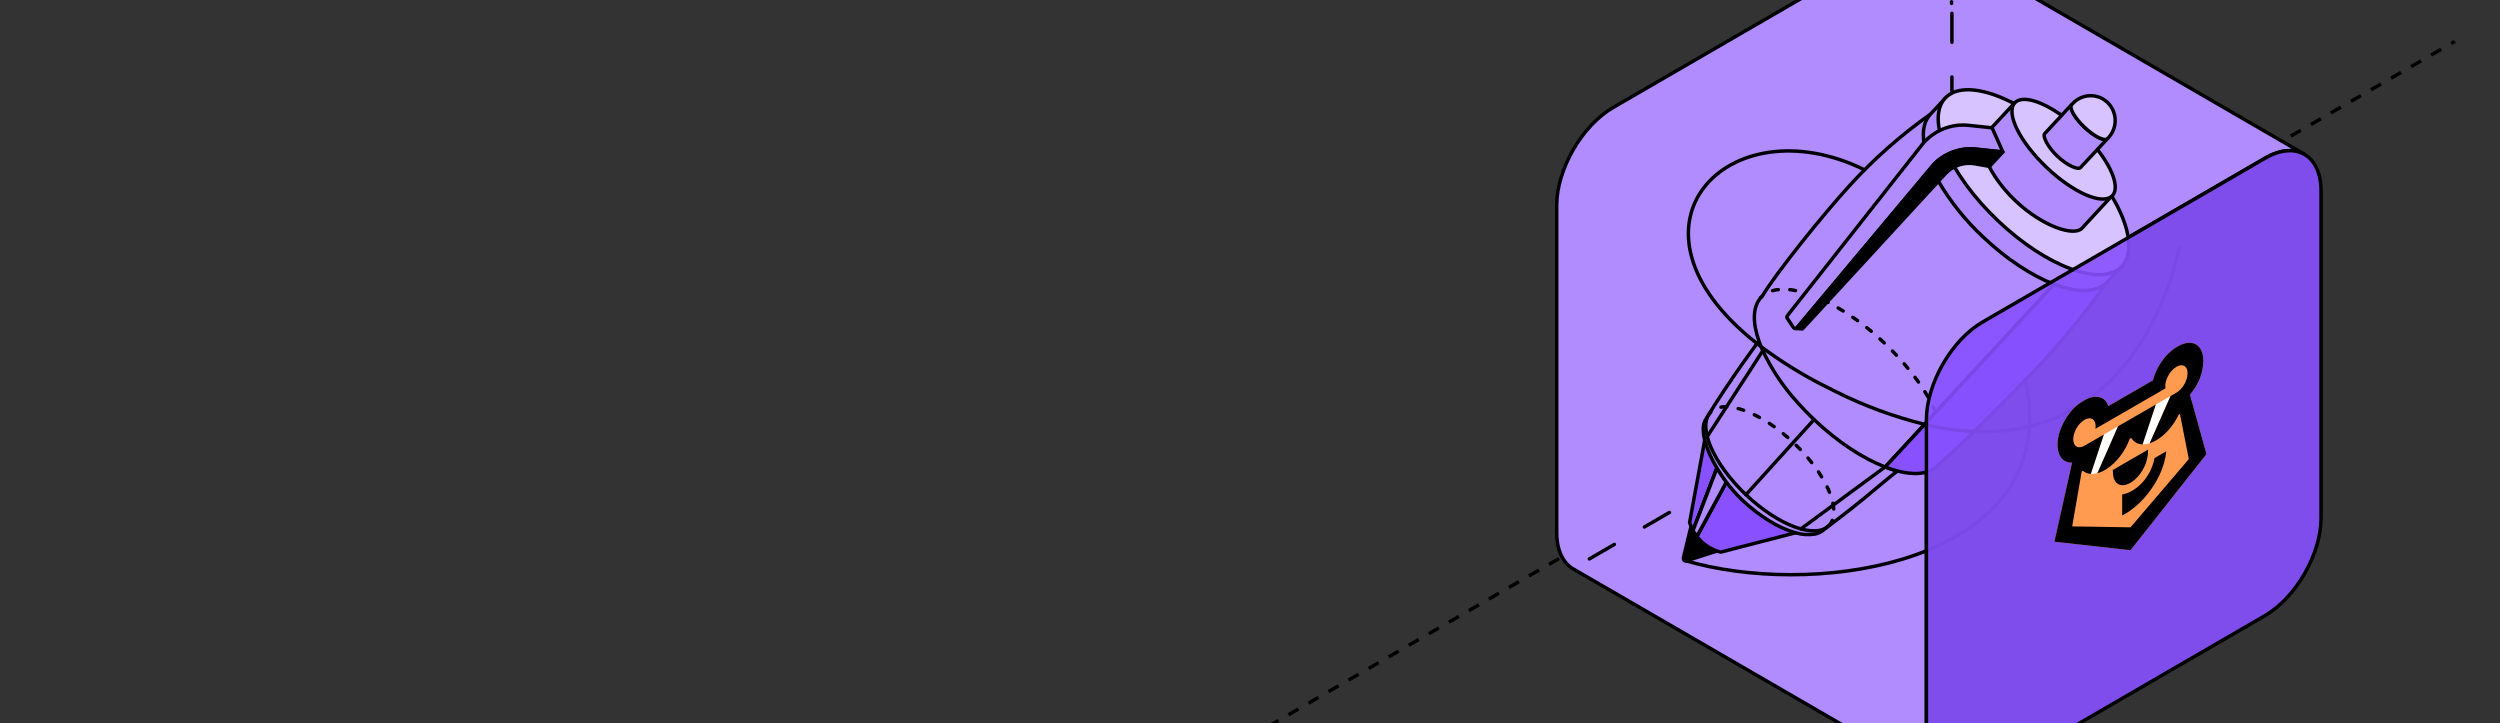 <?xml version="1.0" encoding="UTF-8"?> <svg xmlns="http://www.w3.org/2000/svg" width="432" height="125" viewBox="0 0 432 125" fill="none"><rect x="0" y="0" width="432" height="125" fill="#333333" stroke="none"/><g clip-path="url(#clip0_2665_7042)"><path d="M550 -65.482L108.275 189.539" stroke="black" stroke-width="0.6" stroke-linejoin="round" stroke-dasharray="2 2"></path><path d="M332.886 129.024V72.493C332.886 69.391 333.982 65.949 335.736 62.887C337.49 59.825 339.922 57.164 342.593 55.623L391.369 27.348C394.041 25.787 396.472 25.647 398.226 26.667L334.341 -10.354C332.586 -11.374 330.155 -11.214 327.484 -9.673L278.707 18.602C276.037 20.163 273.605 22.825 271.851 25.866C270.096 28.928 269 32.37 269 35.472V92.004C269 95.105 270.096 97.286 271.851 98.307L335.736 135.327C333.982 134.307 332.886 132.126 332.886 129.024Z" fill="#B18CFF" stroke="black" stroke-width="0.6" stroke-miterlimit="10" stroke-linecap="round" stroke-linejoin="round"></path><path d="M274.635 96.586L330.088 64.394" stroke="black" stroke-width="0.6" stroke-miterlimit="10" stroke-linecap="round" stroke-linejoin="round" stroke-dasharray="5 6"></path><path d="M337.29 2.306V55.989" stroke="black" stroke-width="0.6" stroke-miterlimit="10" stroke-linecap="round" stroke-linejoin="round" stroke-dasharray="5 6"></path><path d="M331.061 63.72C334.961 61.356 336.518 59.773 337.05 58.478" stroke="black" stroke-width="0.6" stroke-miterlimit="10" stroke-linecap="round" stroke-linejoin="round" stroke-dasharray="5 6"></path><path d="M335.052 -9.935C337.161 -8.302 337.11 -9.013 337.228 0.582" stroke="black" stroke-width="0.6" stroke-miterlimit="10" stroke-linecap="round" stroke-linejoin="round" stroke-dasharray="5 6"></path><path d="M292.286 90.614C292.559 91.75 293.153 92.779 293.994 93.576C294.835 94.373 295.888 94.903 297.025 95.103L291.481 96.888C291.404 96.915 291.322 96.921 291.243 96.904C291.164 96.887 291.091 96.849 291.032 96.793C290.973 96.737 290.93 96.666 290.908 96.587C290.886 96.508 290.886 96.425 290.907 96.346L292.286 90.614Z" fill="black" stroke="black" stroke-width="0.6" stroke-linecap="round" stroke-linejoin="round"></path><path d="M313.44 91.246L297.329 95.409C296.088 95.091 294.946 94.462 294.008 93.581C293.721 93.307 293.455 93.012 293.212 92.698L298.306 83.303L296.672 80.903L292.547 91.686C292.305 91.245 292.108 90.78 291.96 90.297L295.005 73.726L313.44 91.246Z" fill="#8850FF" stroke="black" stroke-width="0.6" stroke-linecap="round" stroke-linejoin="round"></path><path d="M298.304 83.312L293.21 92.706C292.968 92.392 292.748 92.059 292.555 91.711L296.672 80.903L298.304 83.312Z" fill="#E6C93A" stroke="black" stroke-width="0.6" stroke-linecap="round" stroke-linejoin="round"></path><path d="M298.303 83.312L293.21 92.706L293.199 92.694L292.552 91.701L292.547 91.686L296.688 80.908L298.303 83.312Z" fill="#B18CFF" stroke="black" stroke-width="0.6" stroke-linecap="round" stroke-linejoin="round"></path><path d="M343.044 61.971L334.512 71.2L332.563 73.324L325.748 80.693L325.796 80.706C326.477 80.971 327.174 81.196 327.882 81.379C326.781 82.243 325.696 83.131 324.646 84.009C321.327 86.828 318.217 89.263 315.341 91.373C315.322 91.392 315.302 91.41 315.28 91.427L315.187 91.519C314.726 91.921 314.167 92.19 313.569 92.296C312.472 92.466 311.352 92.386 310.292 92.061C307.477 91.305 304.066 89.26 300.961 86.315C300 85.388 299.116 84.382 298.318 83.307C297.74 82.538 297.204 81.738 296.711 80.909C295.788 79.424 295.074 77.814 294.589 76.127C294.397 75.427 294.308 74.702 294.326 73.974C294.333 73.356 294.529 72.755 294.887 72.253L294.97 72.149C294.974 72.136 294.977 72.123 294.98 72.11C294.982 72.098 294.985 72.086 294.989 72.075C296.829 69.087 298.952 65.863 301.398 62.416C302.131 61.397 302.861 60.386 303.593 59.37C303.695 59.229 303.803 59.085 303.914 58.946C306.085 56.014 308.335 53.134 310.663 50.306C313.596 46.724 316.625 43.228 319.712 39.832L320.126 40.228C320.859 40.935 321.645 41.666 322.418 42.408L323.645 43.575L341.858 60.876C342.278 61.237 342.657 61.61 343.044 61.971Z" fill="#B18CFF" stroke="black" stroke-width="0.6" stroke-linecap="round" stroke-linejoin="round"></path><path d="M364.103 48.773C362.359 50.644 358.963 50.667 354.94 49.118L344.8 60.075L343.045 61.971L334.513 71.2L332.563 73.324L325.749 80.693C321.946 79.236 317.571 76.403 313.475 72.509C312.435 71.522 311.465 70.513 310.563 69.494C308.158 66.853 306.155 63.862 304.619 60.619C304.509 60.374 304.404 60.131 304.307 59.89C304.176 59.569 304.053 59.255 303.948 58.941C302.824 55.733 302.85 53.031 304.3 51.399C304.316 51.376 304.334 51.354 304.354 51.334C304.394 51.288 304.442 51.245 304.486 51.201C304.496 51.184 304.508 51.169 304.522 51.154L304.561 51.109C307.042 46.998 315.035 37.077 319.6 32.076C323.802 27.465 328.484 23.33 333.563 19.744L334.954 21.054L336.115 22.157L339.868 25.716L339.898 25.724C340.875 26.664 341.869 27.608 342.878 28.556C343.444 29.092 344.005 29.631 344.572 30.163L353.019 38.203L362.728 47.453L364.103 48.773Z" fill="#B18CFF" stroke="black" stroke-width="0.6" stroke-linecap="round" stroke-linejoin="round"></path><path d="M301.698 85.488L313.462 72.505" stroke="black" stroke-width="0.6" stroke-linecap="round" stroke-linejoin="round"></path><path d="M304.606 60.616L295.014 75.432" stroke="black" stroke-width="0.6" stroke-linecap="round" stroke-linejoin="round"></path><path d="M316.09 90.76C318.371 88.289 315.631 81.923 309.966 76.54C304.3 71.156 297.859 68.798 295.574 71.268" stroke="black" stroke-width="0.6" stroke-linecap="round" stroke-linejoin="round" stroke-dasharray="1 2"></path><path d="M334.837 80.421L334.777 80.49" stroke="black" stroke-width="0.6" stroke-miterlimit="10" stroke-dasharray="3 5"></path><path d="M334.513 71.199C333.329 68.663 331.839 66.287 330.078 64.125C328.715 62.419 327.238 60.812 325.655 59.314C322.711 56.464 319.376 54.059 315.752 52.174C315.393 51.998 315.047 51.83 314.698 51.671L314.672 51.664C313.787 51.258 312.876 50.912 311.945 50.627C311.516 50.511 311.086 50.396 310.686 50.288C307.91 49.678 305.639 49.989 304.291 51.377C304.269 51.396 304.247 51.417 304.229 51.44" stroke="black" stroke-width="0.6" stroke-linecap="round" stroke-linejoin="round" stroke-dasharray="1 2"></path><path d="M316.09 90.76C313.804 93.23 307.364 90.867 301.698 85.488C296.032 80.109 293.288 73.737 295.561 71.264" stroke="black" stroke-width="0.6" stroke-linecap="round" stroke-linejoin="round"></path><path d="M366.674 45.996L364.09 48.769C362.347 50.64 358.95 50.663 354.928 49.114C351.125 47.657 346.756 44.821 342.656 40.925C339.644 38.117 337.05 34.879 334.956 31.312C334.514 30.535 334.113 29.736 333.753 28.916C333.128 27.564 332.691 26.13 332.454 24.655C332.158 22.61 332.489 20.921 333.548 19.768L336.131 16.995L337.527 18.306C339.756 18.306 342.522 19.143 345.489 20.68C346.531 21.227 347.598 21.855 348.672 22.56C353.147 25.556 357.091 29.296 360.337 33.623C361.099 34.651 361.775 35.675 362.373 36.678C364.12 39.623 365.144 42.412 365.3 44.691L366.674 45.996Z" fill="#B18CFF" stroke="black" stroke-width="0.6" stroke-linecap="round" stroke-linejoin="round"></path><path d="M366.672 46.002C370.071 42.326 365.987 32.846 357.55 24.828C349.113 16.81 339.518 13.29 336.119 16.966C332.72 20.642 336.803 30.122 345.24 38.14C353.678 46.158 363.273 49.678 366.672 46.002Z" fill="#D6C3FF" stroke="black" stroke-width="0.6" stroke-linecap="round" stroke-linejoin="round"></path><path d="M348.151 17.764L342.886 23.439C341.532 24.9 343.626 30.306 348.289 34.718C352.951 39.13 358.4 40.908 359.752 39.451L364.997 33.785L348.151 17.764Z" fill="#B18CFF" stroke="black" stroke-width="0.6" stroke-linecap="round" stroke-linejoin="round"></path><path d="M365.021 33.798C366.634 32.053 364.167 27.051 359.51 22.626C354.854 18.2 349.77 16.027 348.157 17.772C346.543 19.517 349.01 24.519 353.667 28.945C358.324 33.37 363.407 35.543 365.021 33.798Z" fill="#D6C3FF" stroke="black" stroke-width="0.6" stroke-linecap="round" stroke-linejoin="round"></path><path d="M364.174 23.948L362.439 25.821L360.505 27.889L359.709 28.747L359.514 28.961C359.108 29.395 357.223 28.621 355.511 26.996C353.798 25.37 352.918 23.491 353.332 23.078L353.532 22.865L354.321 22.015L356.26 19.93L357.987 18.054C357.493 18.591 358.482 20.34 360.168 21.958C361.855 23.577 363.682 24.48 364.174 23.948Z" fill="#B18CFF" stroke="black" stroke-width="0.6" stroke-linecap="round" stroke-linejoin="round"></path><path d="M364.232 23.888L364.175 23.948C363.682 24.48 361.896 23.597 360.184 21.972C358.471 20.346 357.487 18.598 358.002 18.067L358.059 18.008C358.437 17.573 358.897 17.22 359.411 16.968C359.926 16.716 360.484 16.571 361.053 16.542C361.622 16.512 362.19 16.599 362.724 16.796C363.258 16.994 363.747 17.298 364.162 17.692C364.576 18.085 364.909 18.559 365.138 19.086C365.368 19.613 365.491 20.182 365.5 20.76C365.509 21.337 365.403 21.912 365.19 22.448C364.976 22.985 364.658 23.474 364.256 23.885L364.232 23.888Z" fill="#D6C3FF" stroke="black" stroke-width="0.6" stroke-linecap="round" stroke-linejoin="round"></path><path d="M344.237 22.089L340.16 21.658C338.69 21.502 337.203 21.711 335.825 22.267C334.448 22.823 333.223 23.709 332.255 24.849L308.879 54.52C308.825 54.58 308.79 54.656 308.779 54.736C308.768 54.817 308.782 54.899 308.818 54.971L309.886 56.559C309.913 56.617 309.953 56.667 310.003 56.706C310.053 56.744 310.111 56.77 310.173 56.781C310.235 56.792 310.298 56.788 310.359 56.77C310.419 56.751 310.474 56.718 310.519 56.673L334.167 28.4C335.132 27.442 336.293 26.71 337.567 26.259C338.841 25.808 340.196 25.647 341.535 25.79L346.1 26.273L344.237 22.089Z" fill="#B18CFF" stroke="black" stroke-width="0.6" stroke-linecap="round" stroke-linejoin="round"></path><path d="M334.295 28.262L310.388 56.765L311.462 56.834L336.29 29.865C336.941 29.223 337.733 28.746 338.599 28.474C339.466 28.203 340.382 28.144 341.273 28.303L343.797 28.752L346.104 26.255L341.368 25.755C340.083 25.619 338.783 25.773 337.56 26.207C336.337 26.64 335.223 27.342 334.295 28.262Z" fill="black" stroke="black" stroke-width="0.6" stroke-linecap="round" stroke-linejoin="round"></path><path d="M364.102 48.772C362.381 51.197 360.472 53.74 358.322 56.358C356.121 59.042 353.685 61.818 351.008 64.613C350.689 64.944 350.36 65.314 349.96 65.693C347.604 68.129 344.22 71.539 341.143 74.554C338.759 76.876 336.555 78.936 335.112 80.145L335.03 80.23L334.905 80.37L334.848 80.429C333.414 81.916 330.916 82.18 327.879 81.392C327.159 81.204 326.452 80.974 325.76 80.701L332.579 73.333L334.528 71.209L343.06 61.98L344.815 60.084L354.961 49.109C358.967 50.649 362.354 50.661 364.102 48.772Z" fill="#8850FF" stroke="black" stroke-width="0.6" stroke-linecap="round" stroke-linejoin="round"></path><path d="M376.551 42.768C375.894 45.989 374.909 49.134 373.611 52.151C370.274 60.057 363.533 70.567 350.683 73.678C347.553 74.419 344.338 74.712 341.132 74.546C338.236 74.452 335.36 74.042 332.555 73.322C327.244 72.014 322.096 70.116 317.203 67.661C316.472 67.305 315.733 66.933 314.986 66.545C311.24 64.639 307.663 62.411 304.295 59.886L303.615 59.362C277.855 39.134 298.68 17.79 322.183 29.339" stroke="black" stroke-width="0.6" stroke-linecap="round" stroke-linejoin="round"></path><path d="M349.941 65.608C349.934 65.634 349.953 65.667 349.96 65.693C350.574 68.304 350.817 70.993 350.683 73.678C349.292 97.751 312.921 103.208 291.228 96.886L291.034 96.834" stroke="black" stroke-width="0.6" stroke-linecap="round" stroke-linejoin="round"></path><path d="M325.736 80.69L325.735 80.694L316.796 87.272L312.548 90.398L311.185 91.398" stroke="black" stroke-width="0.6" stroke-linecap="round" stroke-linejoin="round"></path><path d="M391.368 106.391L342.592 134.667C339.922 136.227 337.489 136.368 335.735 135.347C333.981 134.327 332.885 132.146 332.885 129.044V72.513C332.885 69.41 333.981 65.969 335.735 62.907C337.489 59.845 339.922 57.184 342.592 55.643L391.368 27.367C394.04 25.806 396.471 25.666 398.225 26.687C399.98 27.707 401.076 29.889 401.076 32.99V89.522C401.076 92.624 400 96.065 398.225 99.127C396.471 102.189 394.04 104.85 391.368 106.391Z" fill="#8850FF" fill-opacity="0.9" stroke="black" stroke-width="0.6" stroke-miterlimit="10" stroke-linecap="round" stroke-linejoin="round"></path><path d="M378.417 68.193L381.281 78.462L368.153 95.076L355 93.608L358.055 79.941C357.16 79.977 356.434 79.577 355.998 78.808C355.561 78.039 355.439 76.946 355.652 75.711C355.865 74.476 356.401 73.173 357.17 72.016C357.939 70.859 358.896 69.918 359.883 69.349L360.275 69.123C361.3 68.543 362.289 68.404 363.066 68.728C363.656 68.957 364.091 69.458 364.321 70.172L372.032 65.723C372.483 63.893 373.703 61.872 375.145 60.679C375.428 60.44 375.716 60.228 376.006 60.047L376.398 59.821C377.548 59.157 378.65 59.049 379.463 59.518C380.275 59.987 380.732 60.996 380.732 62.323C380.731 64.332 379.897 66.546 378.417 68.193Z" fill="#FF9B50"></path><path d="M363.543 75.094L366.006 73.652L362.427 81.781C362.035 81.866 361.655 81.906 361.29 81.898L363.543 75.094Z" fill="white"></path><path d="M372.52 69.894L375.069 68.443L371.473 76.59C371.047 76.715 370.631 76.787 370.232 76.804L372.52 69.894Z" fill="white"></path><path d="M366.712 85.445L366.712 89.081C368.427 88.208 370.177 86.666 371.546 84.786C373.139 82.616 374.098 80.267 374.338 77.976L372.303 79.15C371.644 82.554 369.139 85 366.712 85.445Z" fill="black"></path><path d="M367.986 83.512C368.039 83.481 368.09 83.456 368.14 83.427C368.19 83.399 368.242 83.369 368.298 83.332C369.687 82.45 371.183 80.363 371.183 77.866L371.183 77.695L365.098 81.206L365.098 81.376C365.098 83.872 366.591 84.234 367.979 83.516L367.986 83.512Z" fill="black"></path><path d="M362.427 81.781C362.764 81.688 363.108 81.55 363.456 81.369L363.466 81.364C363.552 81.319 363.636 81.273 363.717 81.226C363.798 81.18 363.882 81.131 363.965 81.076L363.972 81.072C365.725 79.961 367.222 78.002 368.024 75.819L368.279 75.672C368.69 76.327 369.308 76.714 370.063 76.788L370.232 76.804L372.518 69.894L366.006 73.651L362.427 81.781Z" fill="black"></path><path d="M378.417 68.193C379.897 66.546 380.731 64.332 380.731 62.323C380.731 60.996 380.275 59.987 379.462 59.518C378.649 59.049 377.547 59.158 376.398 59.821L376.006 60.047C375.715 60.228 375.426 60.441 375.142 60.681C373.7 61.874 372.48 63.894 372.03 65.725L364.318 70.174C364.089 69.46 363.653 68.959 363.064 68.73C362.287 68.406 361.3 68.545 360.275 69.123L359.883 69.349C358.896 69.918 357.937 70.858 357.167 72.016C356.397 73.174 355.861 74.478 355.648 75.714C355.434 76.95 355.557 78.043 355.994 78.812C356.432 79.581 357.159 79.98 358.055 79.943L355 93.608L368.151 95.077L381.279 78.463L378.417 68.193ZM368.154 91.121L358.072 90.96L359.719 81.477L359.927 81.358C360.266 81.645 360.676 81.82 361.138 81.875L361.289 81.895L363.542 75.091L360.193 77.023C359.68 77.32 359.187 77.368 358.824 77.159C358.461 76.949 358.257 76.498 358.257 75.905C358.257 75.312 358.461 74.626 358.824 73.997C359.187 73.368 359.68 72.849 360.193 72.552C360.232 72.53 360.269 72.512 360.304 72.495C360.649 72.313 360.982 72.246 361.269 72.301C361.556 72.356 361.785 72.531 361.931 72.807C362.058 73.035 362.123 73.327 362.122 73.662C362.123 73.761 362.117 73.862 362.105 73.966L362.105 74.088L374.195 67.113C374.172 66.989 374.16 66.857 374.16 66.717C374.161 66.216 374.309 65.645 374.579 65.097C374.849 64.549 375.226 64.057 375.648 63.699C375.931 63.457 376.225 63.284 376.509 63.192C376.793 63.101 377.059 63.093 377.287 63.171C377.514 63.248 377.698 63.408 377.823 63.638C377.948 63.869 378.012 64.164 378.009 64.501C378.011 65.092 377.809 65.777 377.448 66.406C377.088 67.035 376.597 67.557 376.084 67.858L375.065 68.446L371.469 76.592C371.751 76.503 372.038 76.383 372.326 76.233L372.335 76.228C372.42 76.185 372.505 76.136 372.584 76.091C372.663 76.045 372.747 75.996 372.838 75.937C374.313 75.002 375.632 73.437 376.484 71.643L376.689 71.524L378.227 79.329L368.154 91.121Z" fill="black"></path></g><defs><clipPath id="clip0_2665_7042"><rect width="432" height="125" rx="24" fill="white"></rect></clipPath></defs></svg> 